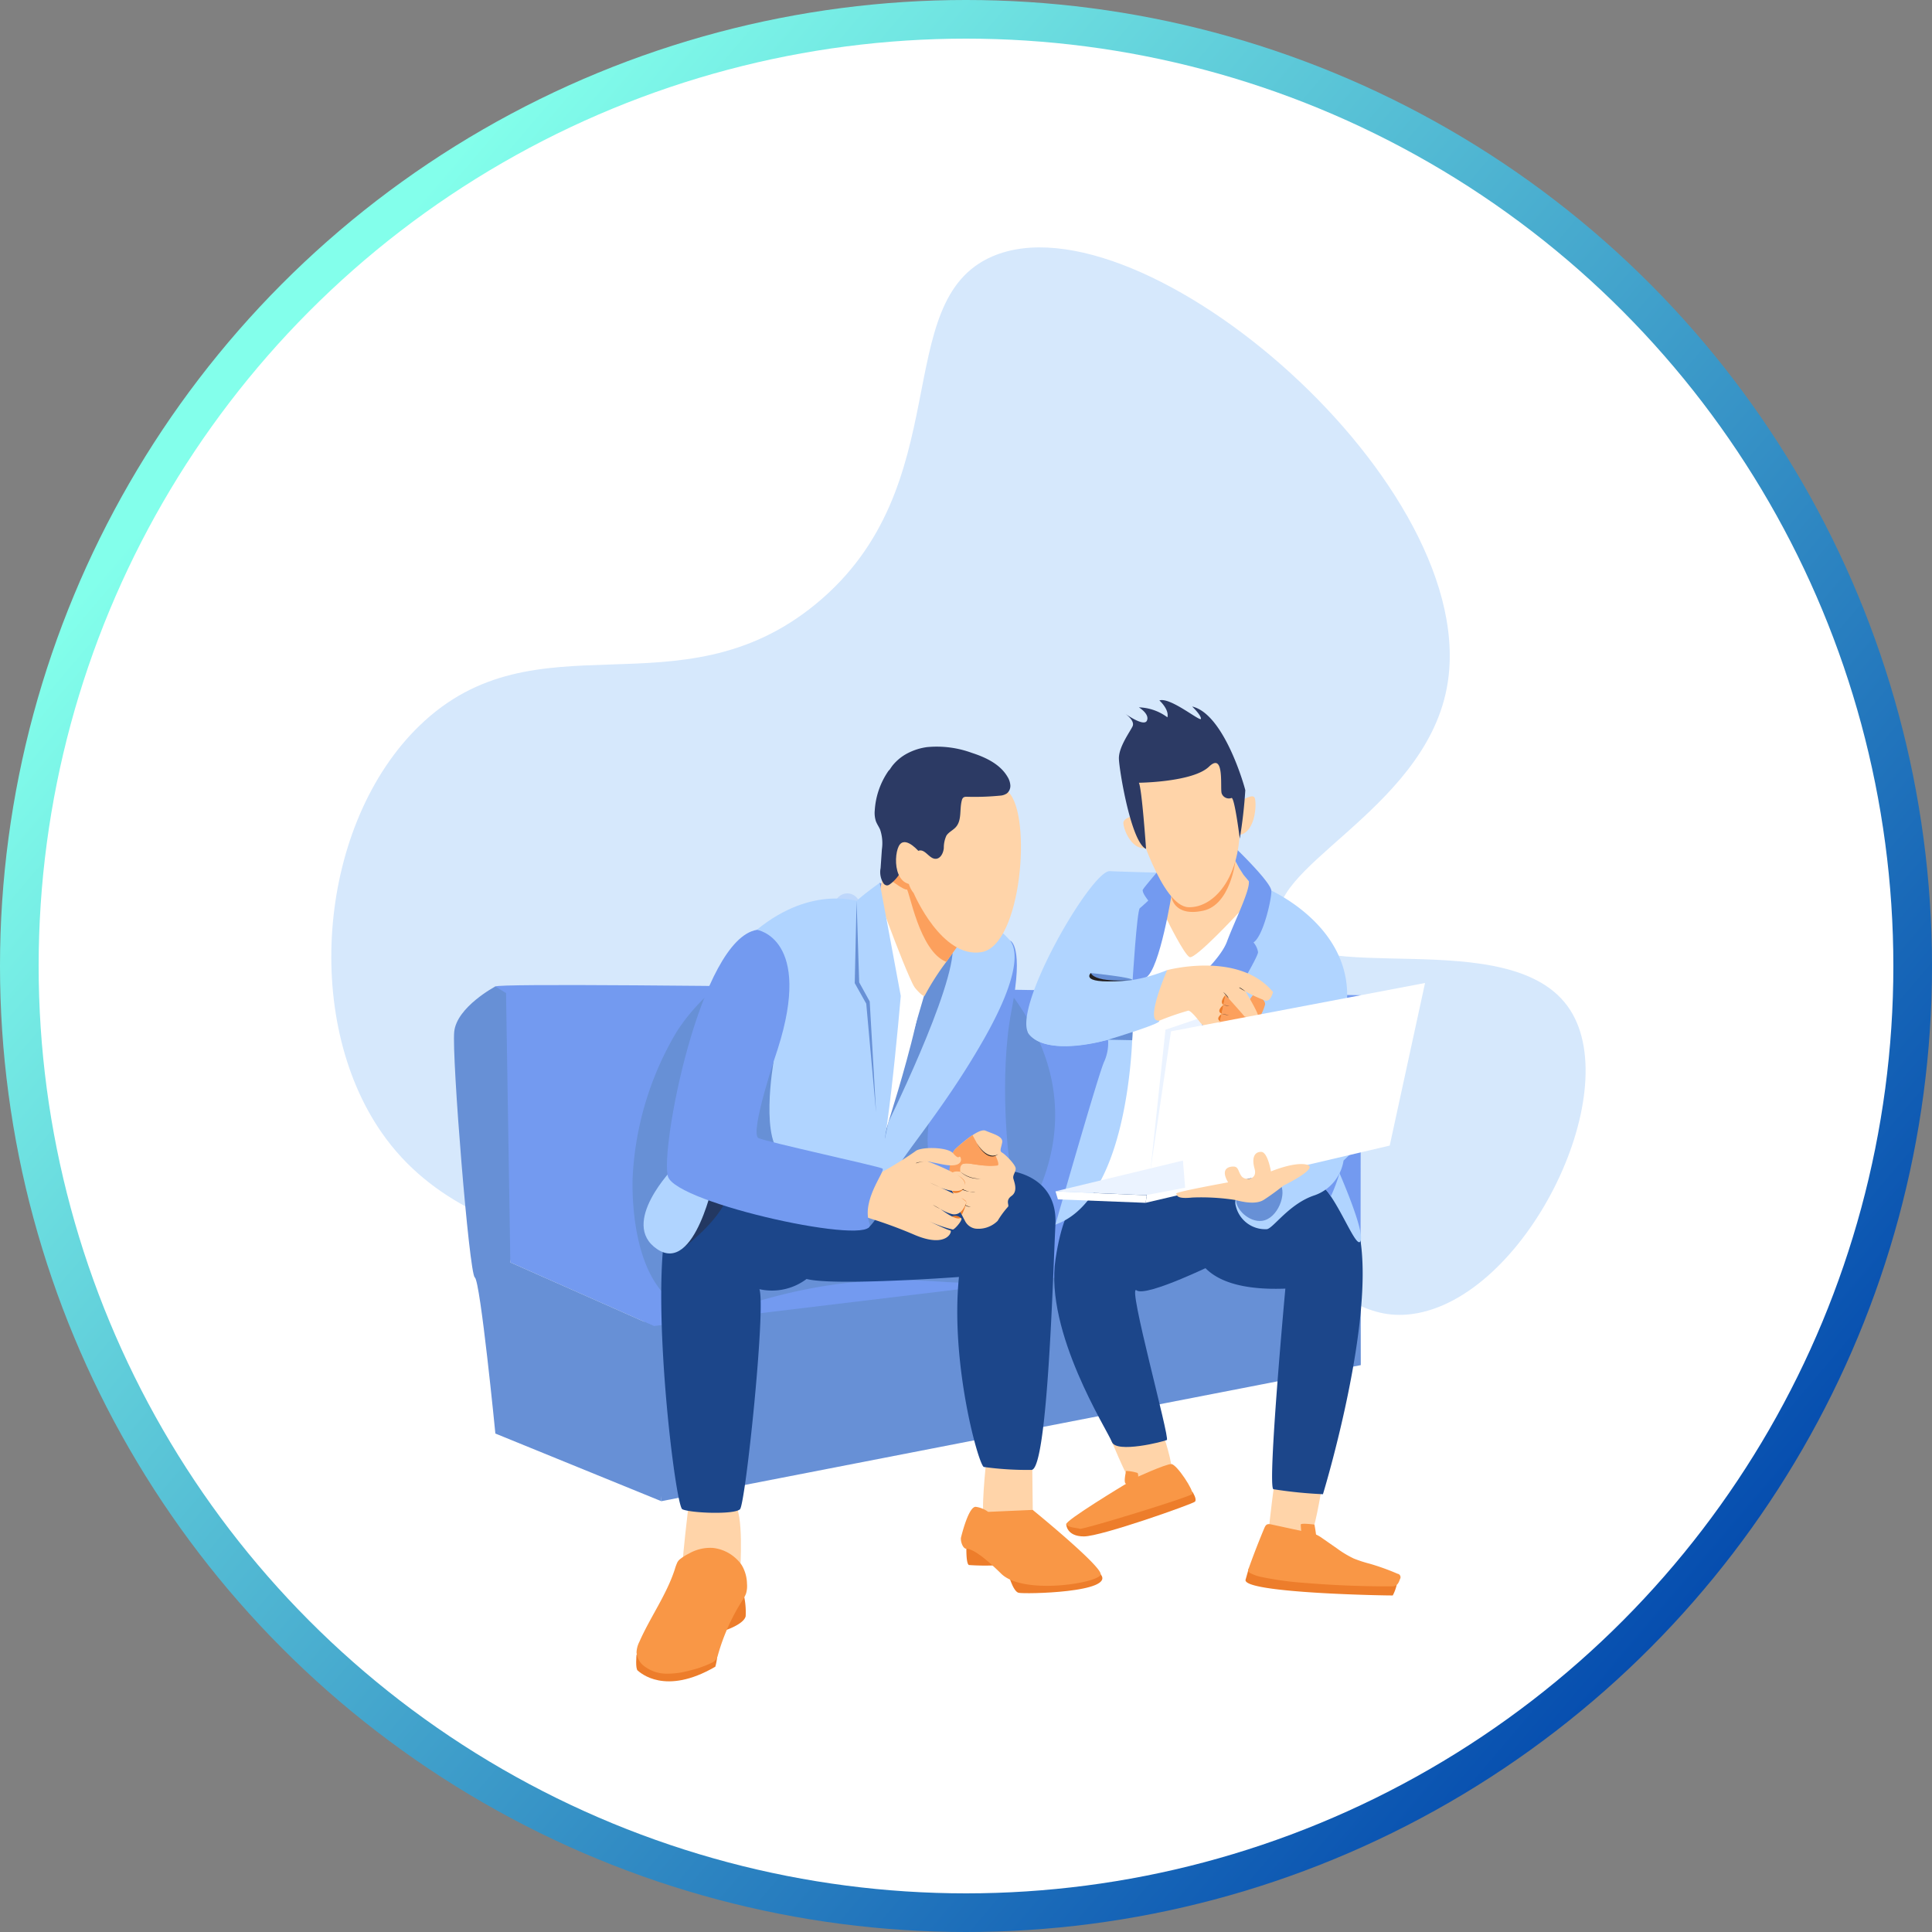 <?xml version="1.0" encoding="UTF-8"?> <svg xmlns="http://www.w3.org/2000/svg" xmlns:xlink="http://www.w3.org/1999/xlink" width="250" height="250" viewBox="0 0 250 250"><rect x="0" y="0" width="250" height="250" fill="#808080" stroke="none"/><defs><style>.a{fill:url(#a);}.b{fill:#fff;}.c{fill:#d6e8fc;}.d{fill:#bed7fb;}.e{fill:#6790d6;}.f{fill:#739af0;}.g{fill:#b0d4ff;}.h{fill:#ffd4a9;}.i{fill:#fca05d;}.j{fill:#2c3a64;}.k{fill:#ed7d2b;}.l{fill:#f99746;}.m{fill:#1c468a;}.n{fill:#233862;}.o{fill:#231f20;}.p{fill:#ebf3ff;}</style><linearGradient id="a" x1="0.153" y1="0.184" x2="0.924" y2="0.839" gradientUnits="objectBoundingBox"><stop offset="0" stop-color="#83ffeb"></stop><stop offset="1" stop-color="#0045ac"></stop></linearGradient></defs><g transform="translate(-835 -3295)"><g transform="translate(371 742)"><circle class="a" cx="125" cy="125" r="125" transform="translate(464 2553)"></circle><circle class="b" cx="120" cy="120" r="120" transform="translate(469 2558)"></circle></g><g transform="translate(893.743 3325.027)"><g transform="translate(0 0)"><path class="c" d="M43.689,129.478c-8.5-2.524-18.424-5.621-24.879-14.853C8.376,99.7,10.647,74.486,23.638,61.9c15.155-14.687,33.546-1.2,51.276-15.736C93.526,30.9,84.316,6.985,97.772,1.169c19.3-8.343,63.841,29.819,58.8,55.9-3.11,16.1-24.24,23.354-21.537,30.82,3.021,8.343,30.043-.774,37.5,10.769,7.127,11.026-5.869,37.386-20.423,39.361-6.163.836-9.659-3.1-16.338-6.684-28.705-15.406-52.3,9.961-92.089-1.857Z" transform="translate(-28.111 1.986)"></path><circle class="d" cx="1.642" cy="1.642" r="1.642" transform="translate(49.257 85.58)"></circle><circle class="d" cx="1.642" cy="1.642" r="1.642" transform="translate(78.479 116.553)"></circle><circle class="d" cx="1.642" cy="1.642" r="1.642" transform="translate(84.627 112.344)"></circle><path class="e" d="M186.06,496.312l.025,16.079L95.562,530l-2.287-24.11Z" transform="translate(-68.742 -365.772)"></path><path class="f" d="M40.014,414.579l-18.562-8.232s-3.228-34.946-1.937-35.711S131.5,371.771,131.5,371.771l-.025,31.786L40.014,414.579Z" transform="translate(-14.158 -273.017)"></path><path class="e" d="M5.358,371.145s-5,2.649-5.326,5.865,1.937,31.3,2.663,31.784S5.358,429,5.358,429l21.462,8.75-.964-22.667L7.295,406.856l-.556-34.845-1.381-.866Z" transform="translate(0 -273.527)"></path><path class="e" d="M125.682,334.073c-15.211.523-27.237,7.833-32.182,15.71a40.7,40.7,0,0,0-5.649,18.938c0,.138-.005.293-.007.512-.017,2.737.252,12.929,6.3,16.113,4,2.1,7.176-.614,16.625-2.421,14.33-2.741,21.184.8,22.6-1.775,1.45-2.642,24.081-23.545-7.685-47.076Z" transform="translate(-64.739 -246.205)"></path><path class="f" d="M243.727,348.664s-4.974,10.281-6.664,15.241l-.2-.033s-.641-4.25-3.17,5.757,2.959,11.783,2.959,11.783l1.233-3.288c1-.1,6.06-.592,5.841-.657-.244-.072-1.478-11.406.162-19.8S243.727,348.664,243.727,348.664Z" transform="translate(-171.738 -256.959)"></path><path class="b" d="M227.2,351.119s.018,7.5-2.493,8.716-4.9,6.277-4.9,6.277l1.7-12.7,5.685-2.3Z" transform="translate(-161.996 -258.768)"></path><path class="g" d="M226.347,343.946a16.354,16.354,0,0,0-1.765-1.684h-2.3l-6.528,1.576a19.756,19.756,0,0,1,.936,3.809l-4.917,14.2-2.331,10.832,1.539,1.941c.044.389.1.466.111.139.072-1.722,6.169-8.106,11.836-18.077s3.694-12.3,3.415-12.733Z" transform="translate(-154.357 -252.241)"></path><path class="e" d="M217.639,351.434l-5.561,19s9.135-18.36,8.764-23.72S217.639,351.434,217.639,351.434Z" transform="translate(-156.297 -254.367)"></path><path class="f" d="M208.842,320.163l.484.21-.1.417-.341.134h-.26Z" transform="translate(-153.754 -235.954)"></path><path class="h" d="M219.556,319.871s-.566.773-1.284,1.789c-.069.1-.137.194-.208.295a33.279,33.279,0,0,0-2.777,4.337c-.288.967-7.39-7.892-5.542-14.832s8.7,1.488,8.7,1.488l.226,1.4.017.105.87,5.418Z" transform="translate(-154.353 -227.52)"></path><path class="i" d="M224.031,322.651s-.566.773-1.284,1.789c-.069.1-.137.194-.208.295-3.522-1.334-4.821-9.464-5.122-9.365-.326.107-1.906-1.076-1.906-1.076v-1.8l2.772.646,2.556,1.753,2.3,2.238.017.105Z" transform="translate(-158.827 -230.3)"></path><path class="h" d="M223.67,284.91s3.623,8.5,8.788,7.6,6.528-17.683,3.461-20.7-10.706,0-10.706,0-4.268,9.935-1.542,13.092Z" transform="translate(-164.17 -199.338)"></path><path class="j" d="M215.942,266.256a3.719,3.719,0,0,1,.334-1.634c.3-.472.869-.7,1.237-1.127.79-.906.436-2.309.766-3.465a.633.633,0,0,1,.193-.343.687.687,0,0,1,.387-.1,34.021,34.021,0,0,0,4.512-.158,1.738,1.738,0,0,0,.73-.275,1.253,1.253,0,0,0,.449-1.051,2.416,2.416,0,0,0-.376-1.114c-.959-1.624-2.8-2.495-4.6-3.078a13.2,13.2,0,0,0-5.812-.746,7.6,7.6,0,0,0-2.45.765,6.131,6.131,0,0,0-1.984,1.59c-.134.168-.248.346-.369.523-.052.076-.127.126-.182.2-.071.1-.137.2-.2.3a10.062,10.062,0,0,0-1.5,4.077q-.047.347-.069.7a3.523,3.523,0,0,0,.138,1.414c.139.387.388.726.551,1.1a5.474,5.474,0,0,1,.231,2.558l-.167,2.432a2.7,2.7,0,0,0,.384,1.989.615.615,0,0,0,.45.246.657.657,0,0,0,.285-.088,4.716,4.716,0,0,0,1.592-1.894,12.263,12.263,0,0,1,1.648-2.105,1.31,1.31,0,0,1,.641-.426c.806-.159,1.307,1.085,2.128,1.072.595-.01.954-.677,1.035-1.266q.007-.049.012-.1Z" transform="translate(-152.555 -186.515)"></path><path class="h" d="M220.591,301.537s-1.722-2.152-2.609-1.1-1,6.429,2.959,4.923c0,0,.007-3.423-.35-3.82Z" transform="translate(-160.275 -221.202)"></path><path class="b" d="M204.285,325.686s4.408,12.4,5.344,12.885-2.672,12.509-2.672,12.509l-2.995,9.846-1.13-28.3,1.453-6.94Z" transform="translate(-149.483 -240.024)"></path><path class="g" d="M158.31,328.325s-6.187-2.313-13.4,3.6l-1.471,20.965,2.439,9.927,7.676,2.411,8.178.861L160.8,341.2l-2.491-12.876Z" transform="translate(-105.715 -241.641)"></path><path class="e" d="M139.236,408.121s-1.911,10.817,1.461,12.277-6.528,0-6.528,0l-1.363-3.55,1.363-4.028Z" transform="translate(-97.875 -300.777)"></path><path class="g" d="M198.1,320.163s-3.73,2.636-4.026,3.5,2.233,30,3.416,33.2,3.336-22.057,3.336-22.057L198.1,320.163Z" transform="translate(-143.009 -235.954)"></path><path class="h" d="M266.646,601.292l.084,7.164s-6.118,1.516-6.386-.037.467-8.119.467-8.119Z" transform="translate(-191.826 -442.41)"></path><path class="k" d="M252.114,644.392s-.149,2.779.306,3a29.471,29.471,0,0,0,4.485-.026l-4.791-2.976Z" transform="translate(-185.786 -474.905)"></path><path class="k" d="M272.4,656.791s.634,2.558,1.414,2.749,12.561-.027,10.63-2.385S272.4,656.791,272.4,656.791Z" transform="translate(-200.755 -483.461)"></path><path class="l" d="M258.7,627.569s8.9,7.244,8.794,8.336-9.994,2.753-12.881-.089-4.006-3.214-4.493-3.218-.811-1.053-.694-1.5,1.009-4.044,1.924-3.928a3.492,3.492,0,0,1,1.581.65l5.769-.253Z" transform="translate(-183.807 -462.212)"></path><path class="m" d="M196.406,461.714s6.51.43,6.187,6.994-1.011,31.635-3.088,31.743a40.926,40.926,0,0,1-6.166-.377c-.646-.108-4.376-13.325-3.228-24.587,0,0-19.369,1.435-20.373-.072s0-8.9,0-8.9l14.539-3.64,12.129-1.166Z" transform="translate(-124.765 -340.274)"></path><path class="h" d="M113.307,625.215s-.78,6.591-.7,7.048,7.425.915,7.425.915.484-7.4-.78-8.42-5.945.457-5.945.457Z" transform="translate(-82.985 -460.169)"></path><path class="k" d="M89.688,695.877s-.17,1.793.153,2.044,3.515,3.3,10.043-.5c0,0,.574-1.829,0-2.762S89.688,695.877,89.688,695.877Z" transform="translate(-66.066 -511.777)"></path><path class="k" d="M133.386,673.4s2.421-.78,2.663-1.829a10.013,10.013,0,0,0-.4-3.363l-2.26,5.192Z" transform="translate(-98.303 -492.458)"></path><path class="l" d="M95.06,649.263a1.429,1.429,0,0,1,.309-.427,6.484,6.484,0,0,1,1.258-.8,5.515,5.515,0,0,1,3.063-.714,5.2,5.2,0,0,1,3.024,1.4,4.367,4.367,0,0,1,.728.849,4.91,4.91,0,0,1,.667,2.4,3.321,3.321,0,0,1-.136,1.291,4.421,4.421,0,0,1-.471.864,26.483,26.483,0,0,0-3.158,7.07,1.855,1.855,0,0,1-.185.487,1.64,1.64,0,0,1-.706.548,13.781,13.781,0,0,1-2.8.964,10.73,10.73,0,0,1-3.034.4,4.774,4.774,0,0,1-2.846-1,2.433,2.433,0,0,1-.958-1.763,3.314,3.314,0,0,1,.364-1.355c1.408-3.2,3.521-6.082,4.594-9.407a5.848,5.848,0,0,1,.289-.8Z" transform="translate(-66.191 -477.049)"></path><path class="m" d="M120.339,475.248s-10.258-5.652-15.71-3.4-1,40.272.072,40.774,6.743.717,7.46,0,3.372-26.183,2.511-28.479a7.432,7.432,0,0,0,7.353-2.511c3.479-3.73-1.686-6.384-1.686-6.384Z" transform="translate(-75.15 -347.352)"></path><path class="n" d="M112.287,473.194s4.043-2.94,5.576-6.06-2.5-3.578-2.5-3.578l-1.049.861Z" transform="translate(-82.753 -341.632)"></path><path class="i" d="M244.054,453.123s-1.485,4.483.7,5.793,3.336-3.4,3.336-3.4v-1.282l-1.865-.671Z" transform="translate(-179.5 -333.943)"></path><path class="h" d="M252.027,448.2c.136.485.591,1.615-.243,2.206s-.268,1.183-.457,1.4a11.849,11.849,0,0,0-1.344,1.829,3.536,3.536,0,0,1-2.879,1q-.06-.01-.121-.025h0l-.049-.012a1.825,1.825,0,0,1-1.173-.959q-.231-.434-.413-.79c-.211-.41-.375-.748-.5-1.023-.325-.713-.39-1.006-.3-1.039.075-.027-.174-.4-.315-.8-.129-.372-.166-.767.236-.936a.583.583,0,0,1,.065-.025s-1.4-1.841.254-1.786a3.177,3.177,0,0,1,.378.038s-.186-.772.341-1.011l.008,0a.882.882,0,0,1,.358-.067,5.817,5.817,0,0,1,.855.085l.094.013c.32.05.648.105.962.131a.015.015,0,0,0,.008,0,1.907,1.907,0,0,0,1.237-.213c.566-.392-2.5-.346-4.064-.3-.517.015-.869.03-.869.03l-.358-.43.43-.678.269-.425s.634-.611,1.416-1.229c.914-.721,2.029-1.451,2.566-1.219.994.43,2.313.726,2.151,1.533s-.377,1.1.013,1.317,1.736,1.553,1.736,2.055S251.893,447.711,252.027,448.2Z" transform="translate(-179.633 -325.68)"></path><path class="k" d="M249.043,477.4a8.886,8.886,0,0,1-.6,1.6c-.211-.41-.375-.748-.5-1.023l.03-.07Z" transform="translate(-182.728 -351.833)"></path><path class="k" d="M246.738,469.39a1.22,1.22,0,0,1-1.373.562c-.129-.372-.166-.767.236-.936Z" transform="translate(-180.764 -345.656)"></path><path class="k" d="M256.188,490.183q-.06-.01-.121-.025C256.163,490.164,256.2,490.173,256.188,490.183Z" transform="translate(-188.717 -361.237)"></path><path class="i" d="M251.135,448.224a6.69,6.69,0,0,1-2.134-.057.015.015,0,0,1-.008,0c-.385-.052-.7-.1-.962-.131l-.094-.013a2.853,2.853,0,0,0-1.214-.018l-.008,0c-.126.044-.33-.121-.541-.352a9.127,9.127,0,0,1-.782-1.046l-.015-.032.27-.425a24.06,24.06,0,0,1,2.291-1.867l.725,1.341s1.1,1.747,2.225,1.28C250.887,446.907,251.565,448.2,251.135,448.224Z" transform="translate(-180.838 -327.43)"></path><path class="o" d="M257.243,448.316s1.358,2.609,2.8,1.372C260.041,449.688,258.79,450.737,257.243,448.316Z" transform="translate(-189.583 -330.4)"></path><path class="o" d="M249.074,462.225a3.381,3.381,0,0,0,2.651.915A3.937,3.937,0,0,1,249.074,462.225Z" transform="translate(-183.563 -340.651)"></path><path class="o" d="M246.759,468.925a3.257,3.257,0,0,0,2.542.847S248.575,470.1,246.759,468.925Z" transform="translate(-181.857 -345.589)"></path><path class="o" d="M246.811,475.624s1.456,1.112,1.921,1C248.732,476.628,248.393,476.932,246.811,475.624Z" transform="translate(-181.895 -350.526)"></path><path class="k" d="M245.66,484.343a1.056,1.056,0,0,0-1.2-.248c-.779.281.983.7.983.7Z" transform="translate(-180.015 -356.708)"></path><path class="e" d="M200.6,484.055s1.146-1.079,1.092-1.7-2.233-.35-2.233-.35v1.506Z" transform="translate(-146.995 -355.187)"></path><path class="h" d="M202.762,453.924a48.218,48.218,0,0,0,4.591-2.834c.61-.61,4.118-.61,4.875.215s.721.466.9.466.717,1.578-2.224,1-2.641-.574-2.881-.717,5.391,1.9,5.75,2.941-.825,1.865-3.694.538c0,0,4.09,1.722,3.91,2.152s-.617,1.686-1.762,1.542a5.168,5.168,0,0,1-2.328-1.255s2.367,2.009,3.192,1.775-.581,1.435-.864,1.453a16.343,16.343,0,0,1-3.081-1.076s2.475,1.187,2.762,1.2-.341,2.365-4.573.59a58.556,58.556,0,0,0-6.958-2.493l2.385-5.506Z" transform="translate(-147.674 -332.126)"></path><path class="g" d="M97.18,460.282s-7.1,7.209-2.152,10.545,7.425-9.308,7.425-9.308l-5.273-1.237Z" transform="translate(-68.741 -339.219)"></path><path class="f" d="M116.413,343.278s7.281,1.094,2.69,15.441c0,0-3.728,10.965-2.475,11.514s15.571,3.648,16.033,3.938-2.8,4.079-1.668,7.146-25.072-2.582-26.094-6.133,4.161-30.7,11.514-31.9Z" transform="translate(-77.214 -252.989)"></path><path class="k" d="M247.611,463.926s1.137.5,1.028,1.315C248.639,465.241,248.71,464.514,247.611,463.926Z" transform="translate(-182.485 -341.905)"></path><path class="k" d="M250.25,475.651l-.671-.536S250.241,475.519,250.25,475.651Z" transform="translate(-183.935 -350.151)"></path><path class="o" d="M228.656,457.119s-1.343.1-1.415.276A5.573,5.573,0,0,1,228.656,457.119Z" transform="translate(-167.473 -336.888)"></path><path class="o" d="M235.513,468.359a11.427,11.427,0,0,0-1.334-.611S234.981,468.079,235.513,468.359Z" transform="translate(-172.586 -344.721)"></path><path class="o" d="M236.531,479.08a5.712,5.712,0,0,1-.97-.542" transform="translate(-173.604 -352.674)"></path><path class="e" d="M197.411,329.021l-.239,10.654,1.489,2.654,1.273,14.1-.825-14.383-1.363-2.475Z" transform="translate(-145.312 -242.482)"></path><path class="k" d="M301.222,623.948s.027,1.56,2.287,1.56,14.069-4.2,14.365-4.492-.246-1.17-.326-1.291-16.325,4.223-16.325,4.223Z" transform="translate(-221.995 -456.723)"></path><path class="k" d="M408.985,659.642A5.759,5.759,0,0,1,408.48,661c-.143.036-19.556-.274-19.046-2.044s.38-1.409.38-1.409l19.171,2.094Z" transform="translate(-286.998 -484.578)"></path><path class="h" d="M407.688,614.391s-.915,5.6-1.453,5.811-5.273,0-5.326-.538.807-6.994.807-6.994l5.972,1.722Z" transform="translate(-295.461 -451.526)"></path><path class="l" d="M418.37,635.606s-1.771-.238-1.771,0,.108,1.96.359,2a8.763,8.763,0,0,0,1.686,0A16.739,16.739,0,0,0,418.37,635.606Z" transform="translate(-307.025 -468.351)"></path><path class="l" d="M399.554,637.054l.052.023a4.821,4.821,0,0,1,.74.451l1.856,1.289a13.21,13.21,0,0,0,2.189,1.319,16.845,16.845,0,0,0,2.078.676,30.434,30.434,0,0,1,3.585,1.292.453.453,0,0,1,.316.692c-.124.359-.289.76-.647.889a1.273,1.273,0,0,1-.428.051q-5.64.021-11.267-.447a41.149,41.149,0,0,1-5.52-.752,5.326,5.326,0,0,1-1.5-.514.489.489,0,0,1-.277-.308.525.525,0,0,1,.045-.254q.614-1.725,1.291-3.428.338-.851.692-1.7c.214-.51.325-.741.932-.615l4.932,1.066a5.1,5.1,0,0,1,.935.266Z" transform="translate(-287.956 -468.49)"></path><path class="h" d="M322.413,591.4s2.281,5.5,2.568,5.534,5.057-.607,5.416-1.093-1.04-4.718-1.04-4.718Z" transform="translate(-237.612 -435.65)"></path><path class="l" d="M330.186,609.51a5.28,5.28,0,0,1,1.471.258c.215.179,0,1.4,0,1.4a9.659,9.659,0,0,1-1.471,0C329.791,611.1,330.186,609.51,330.186,609.51Z" transform="translate(-243.211 -449.197)"></path><path class="l" d="M308.95,608.672s-8.016,4.824-7.747,5.255,1.345.446,1.775.573,14.26-4.124,14.528-4.5-1.982-3.82-2.686-3.874-4.955,1.911-4.955,1.911Z" transform="translate(-221.976 -446.702)"></path><path class="m" d="M364.3,466.076s-6.205,12.492,10.958,11.847c0,0-2.361,25.634-1.546,25.957a57.226,57.226,0,0,0,6.41.646s9.043-29.513,3.139-37.706-18.96-.743-18.96-.743Z" transform="translate(-267.676 -341.203)"></path><path class="m" d="M316.561,478s-9.361,4.627-10.6,3.658,4.358,19.153,3.928,19.369-6.535,1.762-7.109.256-8.718-14.183-7.3-23.641,4.542-8.589,4.542-8.589l10.152-1.3h4.429l2.816,5.894L316.561,478Z" transform="translate(-217.643 -344.721)"></path><path class="h" d="M354.961,306.254a12.72,12.72,0,0,0,1.98,3.228c.915.807.3,5.837.3,5.837l-1.587,2.448-2.26,3.712-2.367.4-3.416-.242-.646-2.179-1.184-4.143-.78-2.5.484-1.587,1.345-1.049,8.135-3.928Z" transform="translate(-254.256 -225.703)"></path><path class="i" d="M361.207,309.489s-.633,5.641-4.149,6.412c-3.867.848-4.138-1.851-4.138-1.851l1.916-2.533,2.967-.431Z" transform="translate(-260.095 -228.087)"></path><path class="b" d="M325.232,379.62h1.941l.7,2.439-3.5,2.3-1.93,18.024-9.128.421L317.13,385l.215-3.192Z" transform="translate(-230.909 -279.773)"></path><path class="p" d="M348.747,385.784l-4.137,1.4-1.939,18.167,6.077-13.648.758-6.394Z" transform="translate(-252.541 -283.966)"></path><path class="b" d="M350.258,335.6s2.188,4.444,2.905,4.8,6.425-5.821,6.425-5.821l1.251,3.7-5.38,6.305-4.017-.258-1.4-2.834Z" transform="translate(-257.975 -246.578)"></path><path class="b" d="M340.79,336.937s3.04,6.913,1.991,8.151-4.815.753-4.815.753l-.538-2.044.377-2.529Z" transform="translate(-248.678 -248.316)"></path><path class="g" d="M370.8,322.754s11.047,4.555,10.473,14.6a19.666,19.666,0,0,1-8.608,14.921l-12.123,4.77,3.085-15.754,5.271-12.043,1.9-6.492Z" transform="translate(-265.713 -237.864)"></path><path class="f" d="M367.86,303.1s4.591,4.416,4.627,5.528-1.076,5.918-2.313,6.671a2.608,2.608,0,0,1,.592,1.255c.036.61-3.623,6.671-3.623,6.671l-5.237-2.3s3.945-3.3,4.842-5.739,2.984-6.574,2.828-7.8l-.7-.844-.568-.886-.554-1.039-.152-1.036Z" transform="translate(-266.718 -223.38)"></path><path class="g" d="M299.588,314.651l-4.1,19.691-.169.817s-.01.949-.114,2.482c-.4,5.776-2.148,19.833-9.857,22.526,0,0,5.666-19.835,6.312-21.09a5.9,5.9,0,0,0,.5-2.834s-7.46,2.26-10.15-.609,7.962-21.306,10.366-21.2,7.209.214,7.209.214Z" transform="translate(-207.519 -231.734)"></path><path class="e" d="M325.14,389.518l-.169.817s.066-.387-.038,1.146c-1.637-.028-3.119-.061-3.119-.061l.718-2.116Z" transform="translate(-237.171 -286.909)"></path><path class="f" d="M338.934,315.869s-1.587,10.061-3.363,11.056-1.758.673-1.758.673.574-9.335.951-9.63,1.094-.986,1.094-.986-.879-1.076-.7-1.417,2.331-2.834,2.331-2.834l1.991.574Z" transform="translate(-246.015 -230.477)"></path><path class="i" d="M374.956,373.087l1.058-.072s.52-.879.771-.9,1.381.765,1.327,1.351a6.261,6.261,0,0,1-.771,1.752l-3.712.574-3,.126.179-2.547.915-1.65,1.219-.579.61.633,1.4,1.309Z" transform="translate(-273.15 -273.527)"></path><path class="h" d="M343.071,361.468s9.29-2.511,13.7,2.834c0,0-.287,1.255-.968,1.112a16.989,16.989,0,0,1-2.582-1.184s1.722,2.869,1.614,3.192-1.7.161-1.793,0-2.421-2.744-2.421-2.744l-.7,3.407L348.2,369.18l-.9-1s-1.076-1.453-1.488-1.471a35.229,35.229,0,0,0-3.8,1.319l-1.726.259.215-2.062.466-1.937.681-1.793Z" transform="translate(-250.788 -265.961)"></path><path class="e" d="M312.756,364.551s5.391.554,5.391.9-3.623,1.489-3.623,1.489l-1.969-.258.2-1.75Z" transform="translate(-230.347 -268.667)"></path><path class="g" d="M283.174,365.608s5.664-2.023,9.035-1.234,8.142-1.255,8.142-1.255-2.8,6.456-1.219,6.528-6.42,2.475-6.42,2.475-8.38,2.379-10.386-.972l.849-5.541Z" transform="translate(-208.068 -267.612)"></path><path class="g" d="M429.449,470.662c-.42,1.088-2.089-3.169-3.852-5.763a6.724,6.724,0,0,0-1.321-1.523c-.052-.04-.1-.077-.154-.111-2.206-1.434,2.422-1.758,2.422-1.758s.065.147.176.4C427.415,463.522,429.913,469.46,429.449,470.662Z" transform="translate(-312.131 -340.123)"></path><path class="f" d="M428.82,463.048a21.828,21.828,0,0,1-1.121,2.986,6.727,6.727,0,0,0-1.321-1.523l.42-.594Z" transform="translate(-314.232 -341.258)"></path><path class="g" d="M398.408,453.338a5.692,5.692,0,0,1-3.712,4.483c-3.282,1.058-5.341,4.232-6.194,4.394a3.909,3.909,0,0,1-4.028-2.959c-.807-2.636,5.273-5.918,5.273-5.918l6.564-1.237h3.39Z" transform="translate(-283.295 -333.189)"></path><path class="e" d="M384.753,468.331c-.168,1.451,1.741,3.152,3.363,2.932,2.057-.279,3.264-3.6,2.313-4.815-.742-.952-2.842-.684-4.143.081-.421.247-1.422.836-1.533,1.8Z" transform="translate(-283.548 -343.314)"></path><path class="b" d="M340.291,397.89l3.282-22.19,32.873-6.254-4.573,21.04Z" transform="translate(-250.788 -272.275)"></path><path class="b" d="M307.755,472.451c-.233,0-11.808-.508-11.808-.508l.311,1.04,11.352.446Z" transform="translate(-218.108 -347.812)"></path><path class="p" d="M295.948,460.786l16.487-3.981.287,3.515-5.111.968Z" transform="translate(-218.108 -336.657)"></path><path class="h" d="M369.175,456.907s4.677-2.27,3.085-2.708-4.681.861-4.681.861-.412-2.511-1.255-2.529-1.275.717-.862,2.188-1.236,1.56-1.685.968-.377-1.237-1.022-1.255-1.758.287-.717,2.044c0,0-6.851,1.237-6.716,1.453s-.027.726,2.1.511a28.737,28.737,0,0,1,5.434.3c.188,0,2.529.807,3.793,0s2.529-1.829,2.529-1.829Z" transform="translate(-261.863 -333.507)"></path><path class="h" d="M334.351,263.027s3.228,10.94,6.707,11.047,7.209-4.34,6.564-12.087-4.663-8.644-4.663-8.644l-9.146,3.192Z" transform="translate(-246.014 -186.708)"></path><path class="h" d="M332.242,286.344c.009,0-2.95.152-2.9,1.175s1.237,3.658,3.04,3.174-.143-4.349-.143-4.349Z" transform="translate(-242.721 -211.03)"></path><path class="h" d="M384.089,278.179s1.291-.843,1.65-.448.273,4.574-1.944,4.887.294-4.439.294-4.439Z" transform="translate(-282.176 -204.605)"></path><path class="j" d="M330.644,249.518s-.537-7.841-.931-8.559c0,0,6.994-.072,9.075-2.08s1.4,2.941,1.65,3.479a.986.986,0,0,0,1.255.574c.395-.215,1.078,5.26,1.078,5.26a61.111,61.111,0,0,0,.716-6.265c-.143-.646-2.782-9.9-6.879-10.832,0,0,1.14,1.076,1.14,1.578s-3.945-2.834-5.38-2.367c0,0,1.291,1.148,1.04,2.188a6.488,6.488,0,0,0-3.694-1.291s1.435.861,1.04,1.722-2.905-.968-2.905-.968,1.435.933,1.04,1.722-1.793,2.69-1.758,4.161,1.582,10.842,3.514,11.679Z" transform="translate(-241.088 -169.698)"></path><path class="k" d="M376.241,378.731c-.646-.4.228-.968.228-.968-.848-.35.207-1.15.207-1.15-.587-.4.264-1.289.264-1.289" transform="translate(-277.107 -276.607)"></path><path class="o" d="M379.148,374.7l-.708-.843S379.062,374.361,379.148,374.7Z" transform="translate(-278.904 -275.527)"></path><path class="o" d="M387.154,372.173s-.7-.542-.811-.516S387.154,372.173,387.154,372.173Z" transform="translate(-284.72 -273.903)"></path><path class="o" d="M378.56,380.224a2.724,2.724,0,0,0,.789.142" transform="translate(-278.991 -280.218)"></path><path class="o" d="M377.775,384.6a3.7,3.7,0,0,0,.919.179Z" transform="translate(-278.413 -283.441)"></path><path class="o" d="M318.146,365.447s-4.735.449-5.391-.9C312.755,364.551,310.955,366.181,318.146,365.447Z" transform="translate(-230.347 -268.667)"></path></g></g></g></svg> 